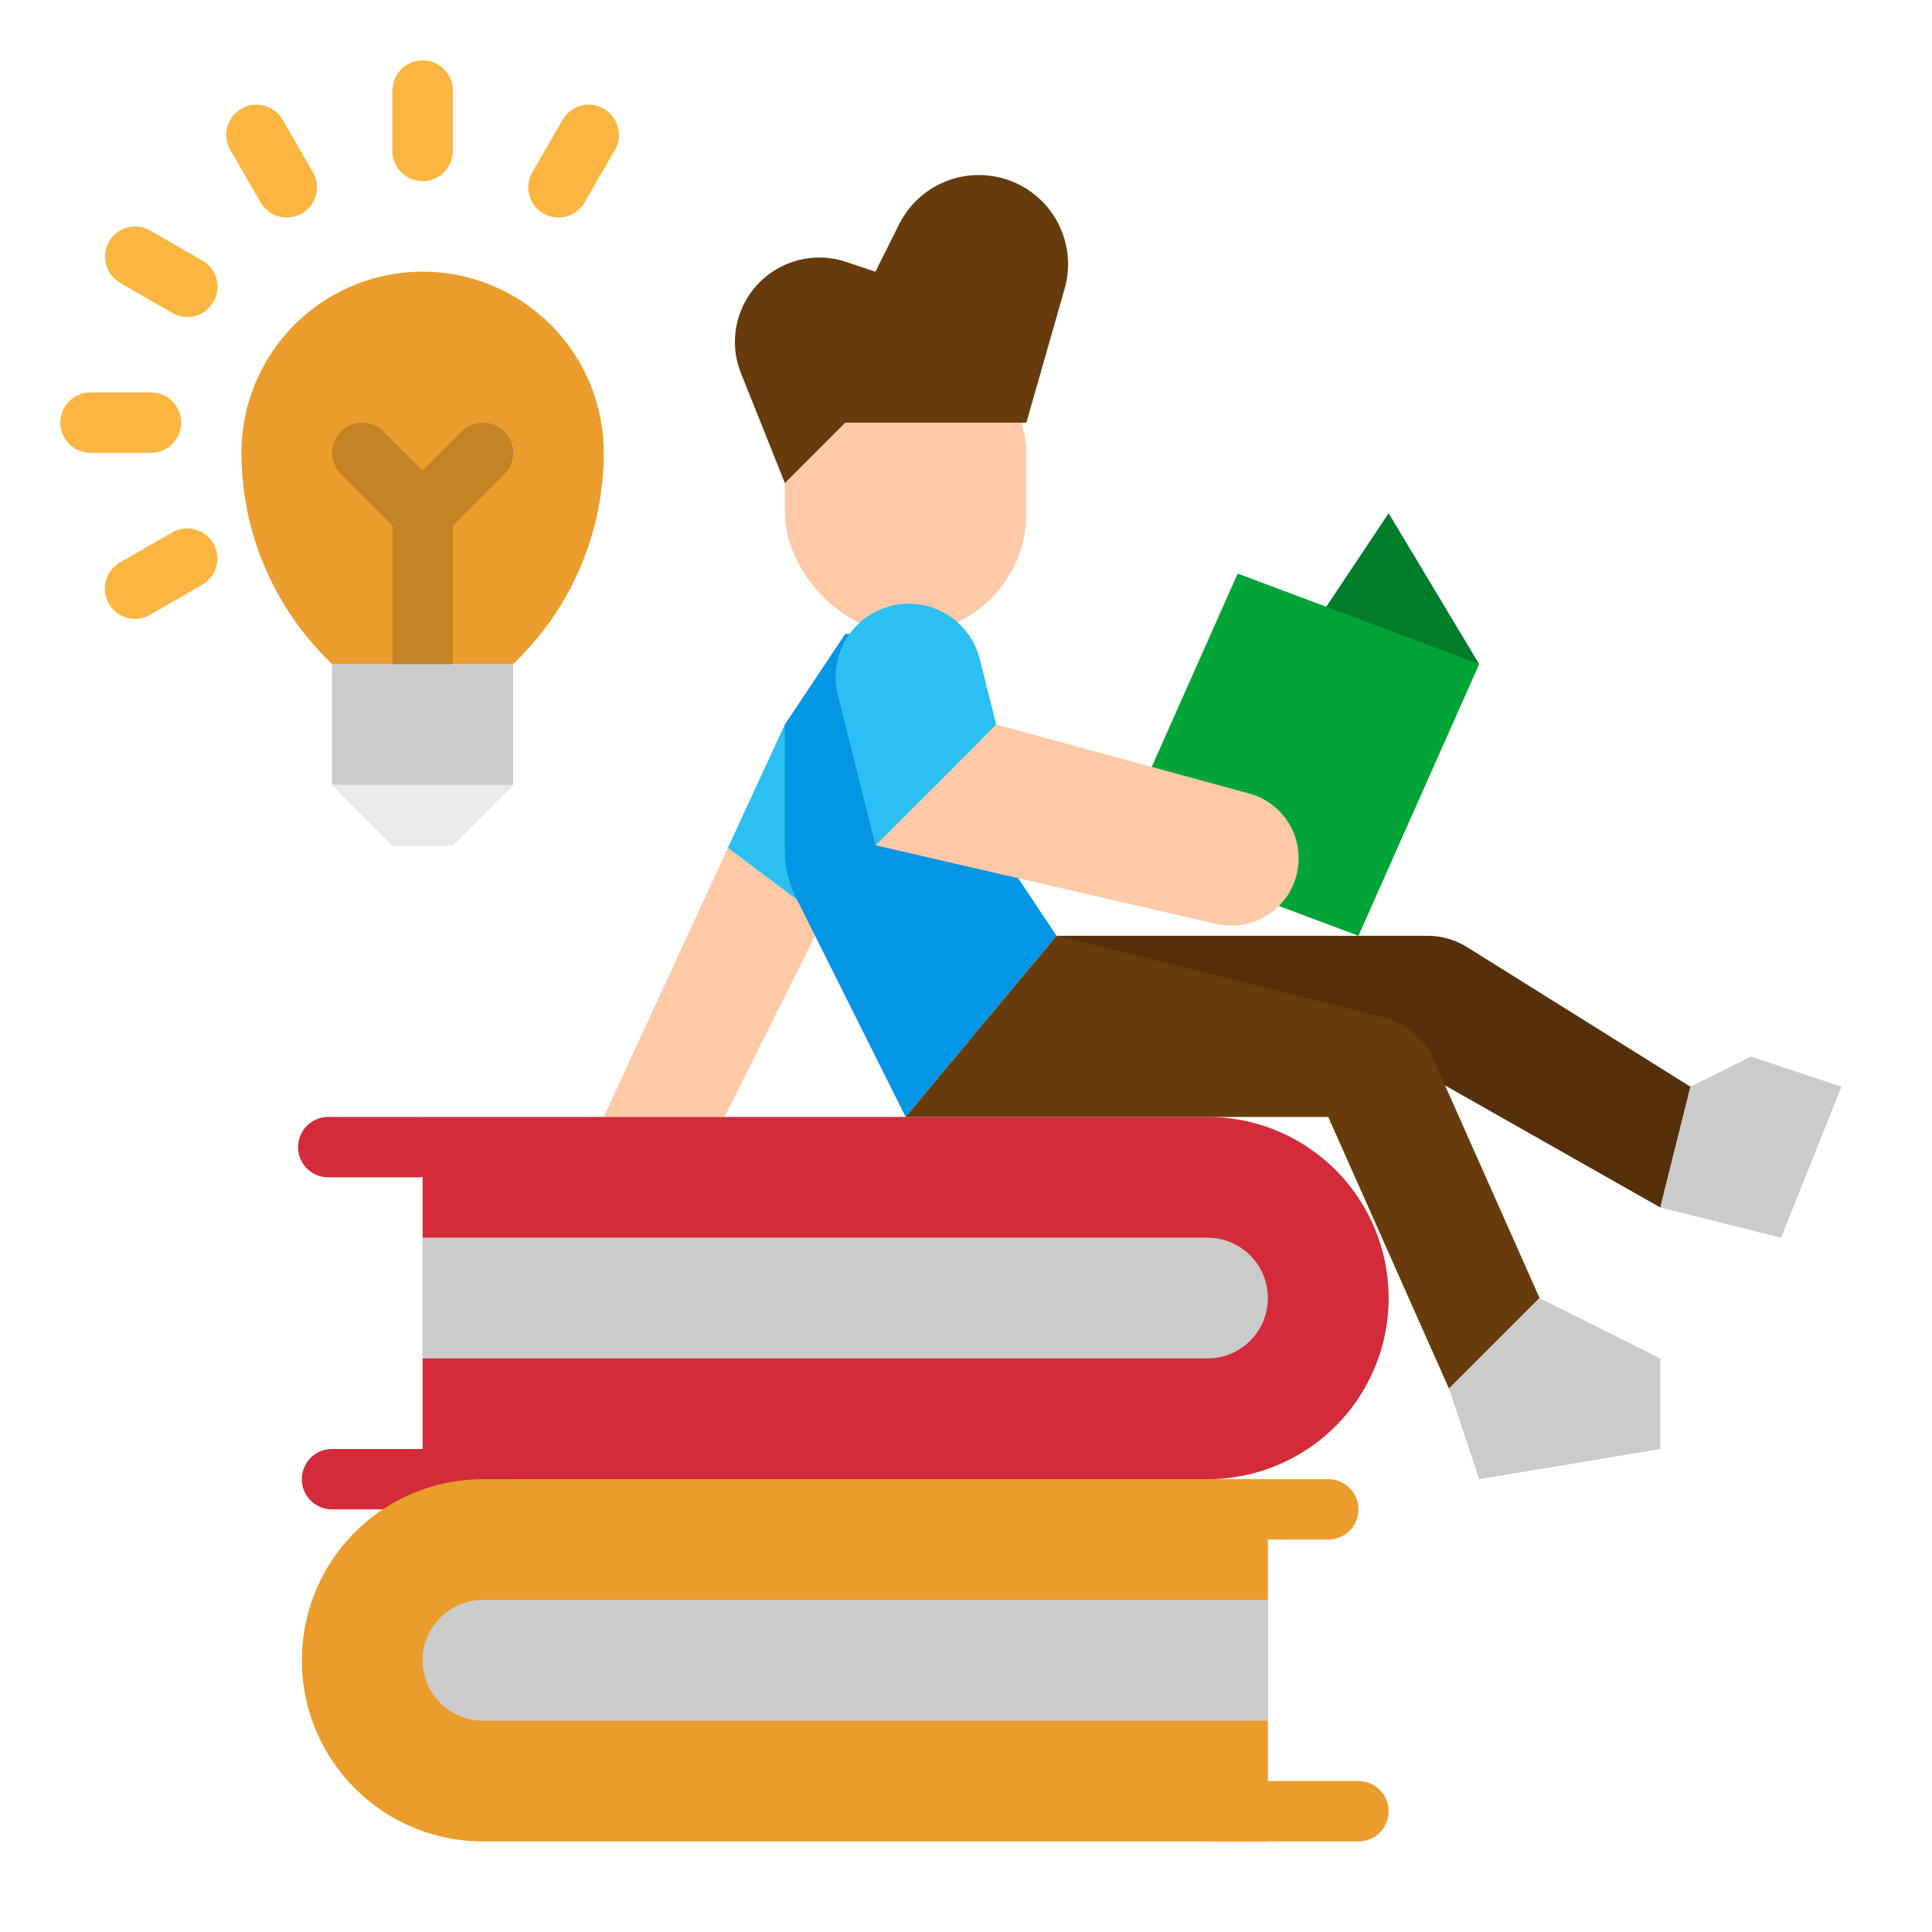 <?xml version="1.0" encoding="UTF-8"?> <svg xmlns="http://www.w3.org/2000/svg" height="512" viewBox="0 0 512 512" width="512"> <g id="flat"> <path d="m360 488h-40a8 8 0 0 1 0-16h40a8 8 0 0 1 0 16z" fill="#ea9d2d"></path> <path d="m352 408h-24a8 8 0 0 1 0-16h24a8 8 0 0 1 0 16z" fill="#ea9d2d"></path> <path d="m280 248h98.264a20 20 0 0 1 10.6 3.04l59.136 36.96-8 32-57.044-32.35-18.956-12.397z" fill="#55300b"></path> <path d="m348.838 164.744 19.162-28.744 24 40z" fill="#027e2a"></path> <path d="m328 152 64 24-32 72-64-24z" fill="#02a437"></path> <path d="m208 192-48 104h32l24-48z" fill="#fdc9a6"></path> <path d="m192.914 224.686 31.086 23.314 16-24-24-40-8 8z" fill="#2cbff4"></path> <path d="m112 296h208a48 48 0 0 1 48 48 48 48 0 0 1 -48 48h-208a0 0 0 0 1 0 0v-96a0 0 0 0 1 0 0z" fill="#d32b39"></path> <rect fill="#fdc9a6" height="80" rx="32" width="64" x="208" y="88"></rect> <path d="m272 112h-48l-16 16-11.631-29.078a22.362 22.362 0 0 1 2.156-20.71 22.363 22.363 0 0 1 25.675-8.812l7.8 2.6 6.274-12.549a23.634 23.634 0 0 1 29.917-11.374 23.635 23.635 0 0 1 13.948 28.437z" fill="#683b0d"></path> <path d="m224 168-16 24v33.39a28 28 0 0 0 2.956 12.522l29.044 58.088 40-48-16-24-8-56z" fill="#0296e5"></path> <path d="m232 224 90.325 20.844a17.822 17.822 0 0 0 19.951-9.4 17.825 17.825 0 0 0 -11.253-25.168l-67.023-18.276z" fill="#fdc9a6"></path> <path d="m264 192-4.326-17.3a19.4 19.4 0 0 0 -18.823-14.7 19.4 19.4 0 0 0 -18.824 24.109l9.973 39.891z" fill="#2cbff4"></path> <path d="m280 248 86.536 21.634a20 20 0 0 1 13.426 11.28l28.038 63.086-24 24-32-72h-112z" fill="#683b0d"></path> <path d="m448 288 16-8 24 8-16 40-32-8z" fill="#cbcbcb"></path> <path d="m408 344 32 16v24l-48 8-8-24z" fill="#cbcbcb"></path> <path d="m111 312h-24a8 8 0 0 1 0-16h24a8 8 0 0 1 0 16z" fill="#d32b39"></path> <path d="m128 400h-40a8 8 0 0 1 0-16h40a8 8 0 0 1 0 16z" fill="#d32b39"></path> <path d="m112 328h208a16 16 0 0 1 16 16 16 16 0 0 1 -16 16h-208z" fill="#cbcbcb"></path> <path d="m80 392h208a48 48 0 0 1 48 48 48 48 0 0 1 -48 48h-208a0 0 0 0 1 0 0v-96a0 0 0 0 1 0 0z" fill="#ea9d2d" transform="matrix(-1 0 0 -1 416 880)"></path> <path d="m336 424h-208a16 16 0 0 0 -16 16 16 16 0 0 0 16 16h208z" fill="#cbcbcb"></path> <path d="m137.373 174.627-1.373 1.373h-48l-1.373-1.373a77.254 77.254 0 0 1 -22.627-54.627 48 48 0 0 1 48-48 48 48 0 0 1 48 48 77.254 77.254 0 0 1 -22.627 54.627z" fill="#ea9d2d"></path> <path d="m133.657 114.343a8 8 0 0 0 -11.314 0l-10.343 10.344-10.343-10.344a8 8 0 0 0 -11.314 11.314l13.657 13.657v36.686a8 8 0 0 0 16 0v-36.686l13.657-13.657a8 8 0 0 0 0-11.314z" fill="#c38325"></path> <g fill="#fbb540"> <path d="m112 48a8 8 0 0 1 -8-8v-16a8 8 0 0 1 16 0v16a8 8 0 0 1 -8 8z"></path> <path d="m76.008 57.647a8 8 0 0 1 -6.936-4l-8-13.856a8 8 0 1 1 13.856-8l8 13.856a8 8 0 0 1 -6.92 12z"></path> <path d="m49.639 84a7.957 7.957 0 0 1 -3.993-1.073l-13.856-8a8 8 0 0 1 8-13.856l13.856 8a8 8 0 0 1 -4.007 14.929z"></path> <path d="m40 120h-16a8 8 0 0 1 0-16h16a8 8 0 0 1 0 16z"></path> <path d="m35.8 164a8 8 0 0 1 -4.008-14.929l13.856-8a8 8 0 0 1 8 13.856l-13.856 8a7.969 7.969 0 0 1 -3.992 1.073z"></path> <path d="m147.992 57.647a8 8 0 0 1 -6.92-12l8-13.856a8 8 0 1 1 13.856 8l-8 13.856a8 8 0 0 1 -6.936 4z"></path> </g> <path d="m136 208-16 16h-16l-16-16v-32h48z" fill="#cbcbcb"></path> <path d="m88 208h48l-16 16h-16z" fill="#eaeae8"></path> </g> </svg> 